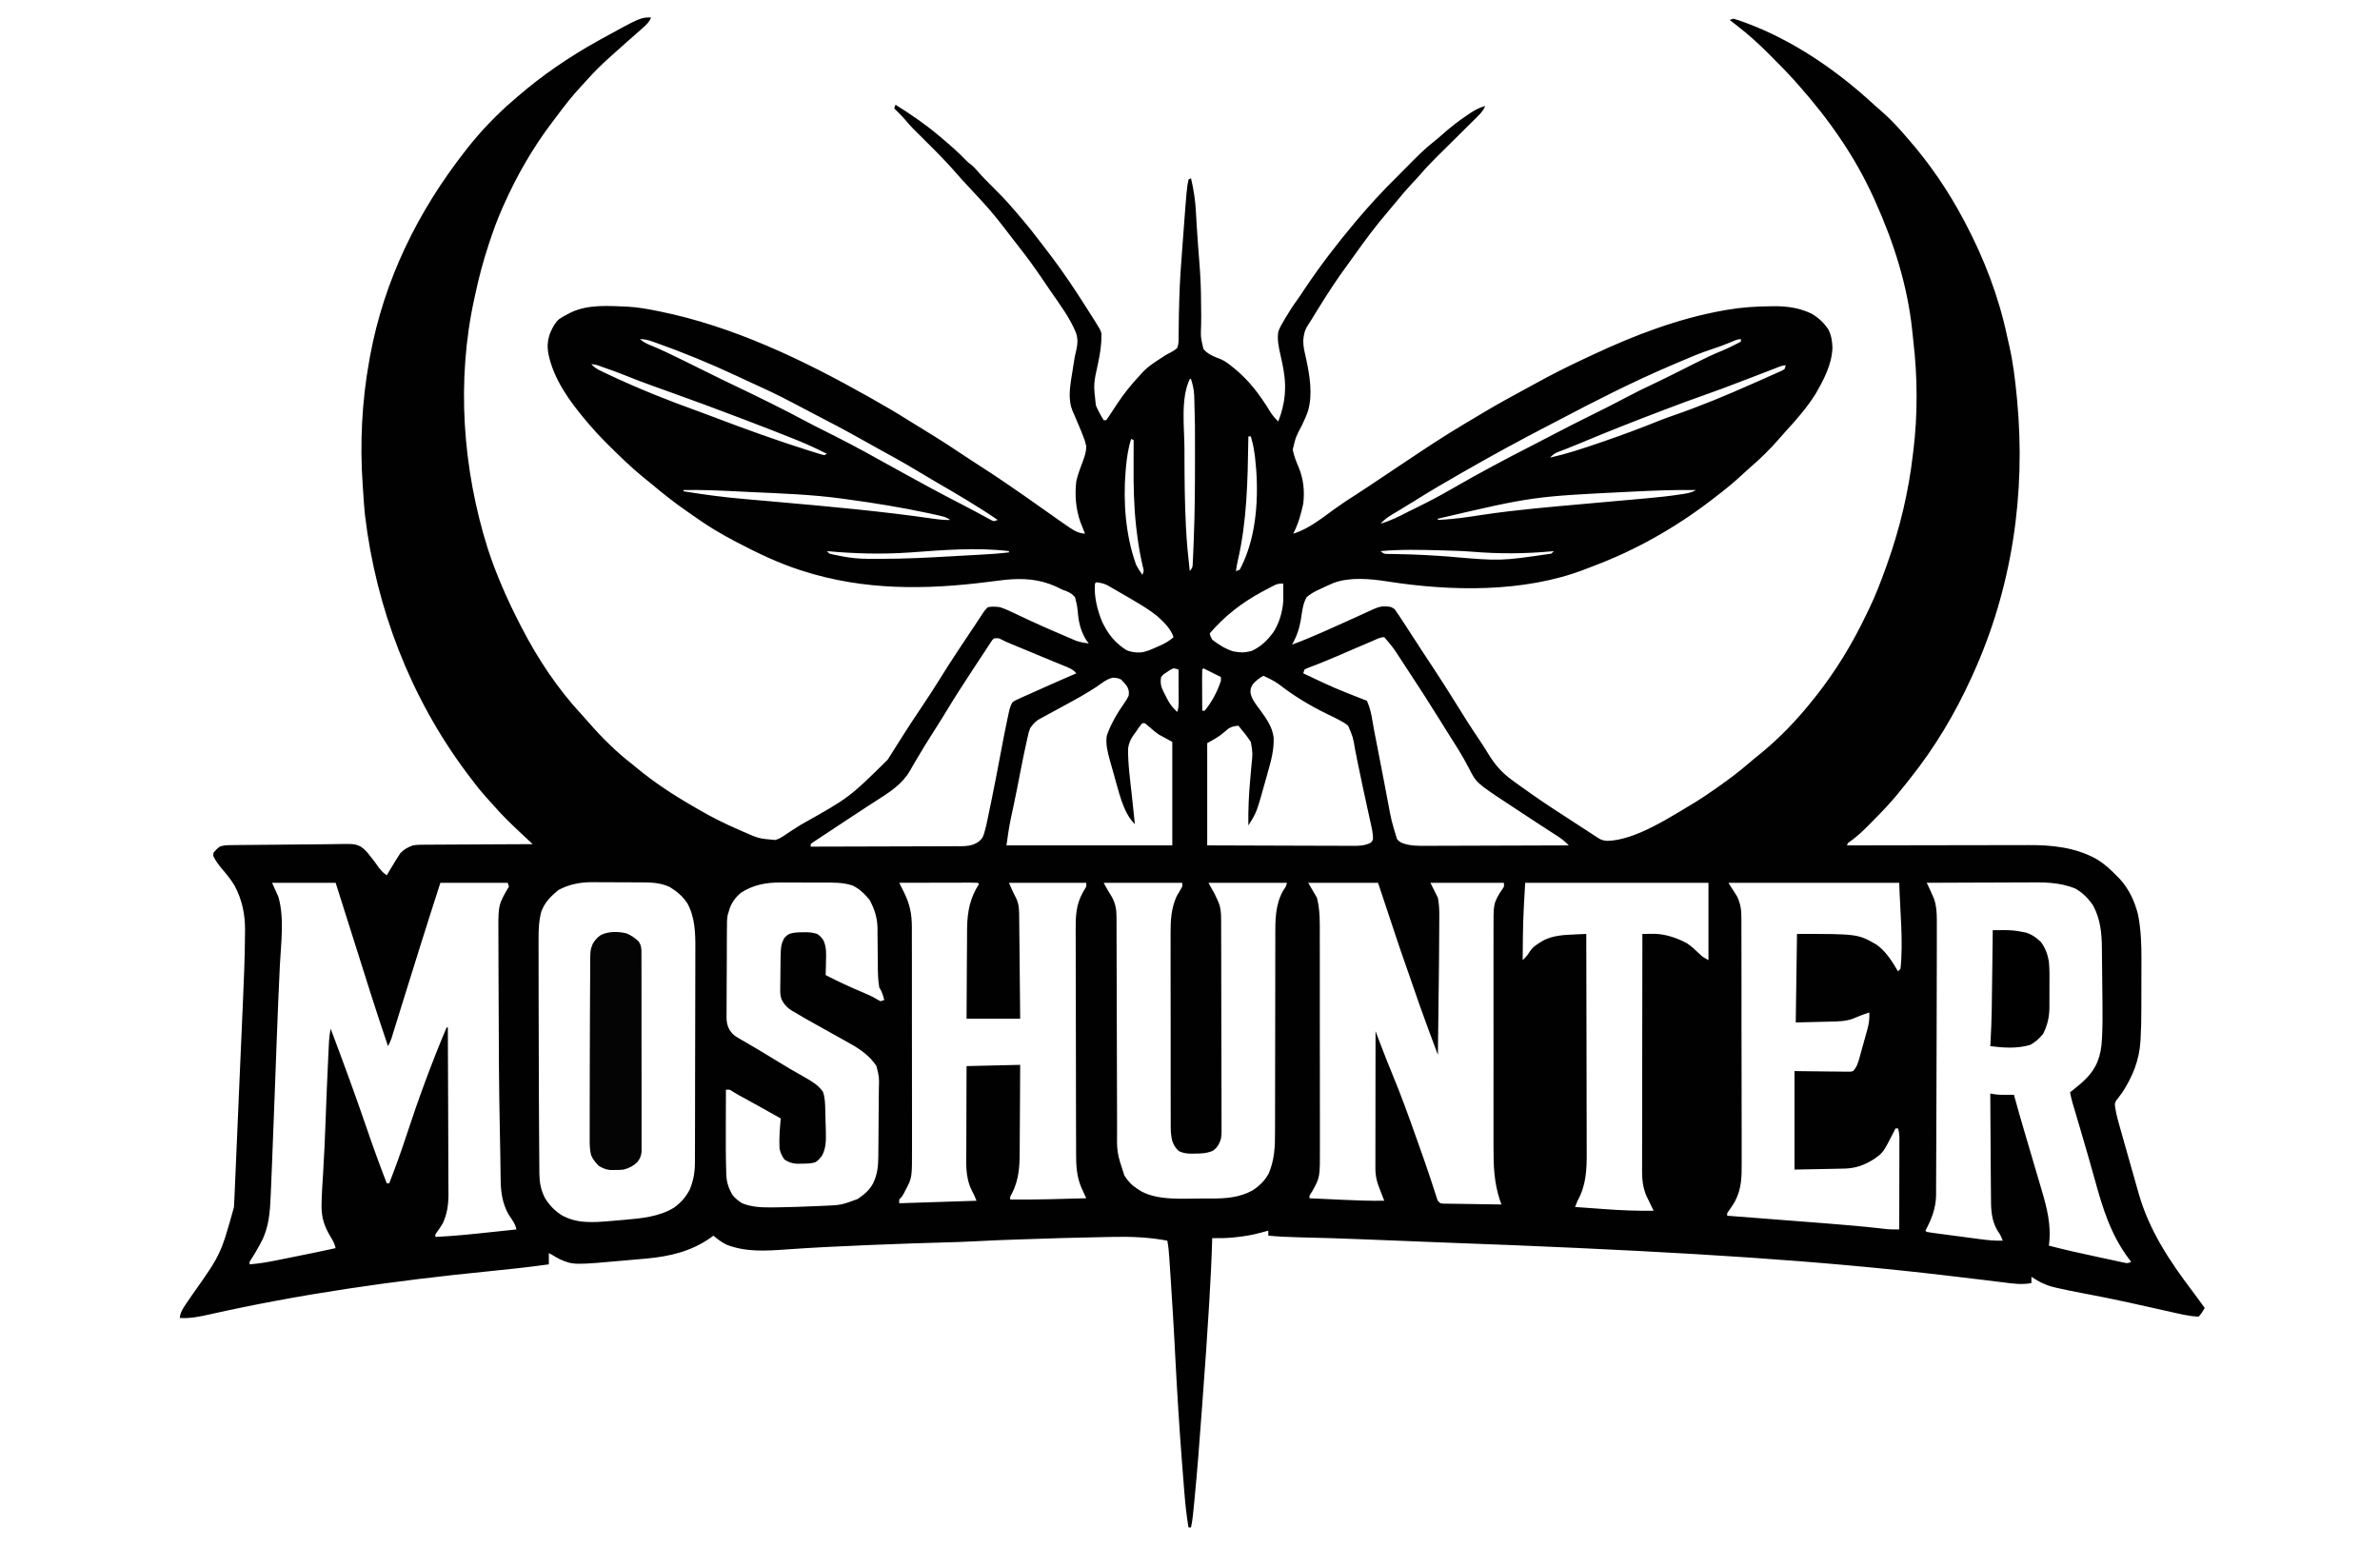 <svg xmlns="http://www.w3.org/2000/svg" xmlns:xlink="http://www.w3.org/1999/xlink" width="1000" zoomAndPan="magnify" viewBox="0 0 750 487.5" height="650" preserveAspectRatio="xMidYMid meet" version="1.2"><g id="59c6728b7f"><path style=" stroke:none;fill-rule:nonzero;fill:#010101;fill-opacity:1;" d="M 205.176 5.496 C 204.566 7.027 203.602 7.879 202.379 8.961 L 201.789 9.484 C 201.219 9.992 200.645 10.496 200.07 11 L 199.223 11.742 C 198.723 12.18 198.219 12.617 197.715 13.059 C 196.488 14.137 195.27 15.227 194.059 16.324 C 193.324 16.988 192.59 17.648 191.852 18.305 C 189.438 20.465 187.152 22.75 184.996 25.164 C 184.34 25.898 183.672 26.629 182.996 27.348 C 180.289 30.234 177.906 33.328 175.539 36.496 C 174.973 37.254 174.402 38.008 173.828 38.762 C 167.801 46.734 162.891 55.328 158.812 64.438 L 158.27 65.652 C 156.754 69.098 155.473 72.582 154.293 76.152 L 154.012 77.004 C 152.297 82.184 150.902 87.387 149.773 92.727 L 149.508 93.93 C 143.777 119.867 145.75 147.625 153.703 172.871 C 156.41 181.168 159.922 189.109 163.918 196.855 L 164.352 197.695 C 169.469 207.629 175.738 217.074 183.375 225.266 C 184.133 226.09 184.875 226.926 185.605 227.777 C 189.742 232.52 194.293 237.031 199.285 240.863 C 199.711 241.215 200.137 241.57 200.562 241.922 C 206.148 246.559 212.262 250.559 218.555 254.172 C 219.09 254.48 219.625 254.793 220.16 255.105 C 224.27 257.512 228.488 259.598 232.855 261.492 L 234.223 262.094 C 239.117 264.254 239.117 264.254 244.352 264.703 C 245.621 264.332 246.562 263.676 247.664 262.941 C 248.156 262.613 248.652 262.285 249.148 261.961 L 249.945 261.434 C 250.754 260.906 251.57 260.391 252.391 259.883 C 267.641 251.332 267.641 251.332 279.711 239.414 L 280.211 238.641 C 281.676 236.371 283.105 234.078 284.539 231.785 C 286.34 228.922 288.215 226.113 290.098 223.305 C 292.152 220.242 294.188 217.172 296.121 214.031 C 299.547 208.48 303.184 203.062 306.812 197.641 C 307.312 196.895 307.809 196.145 308.305 195.395 L 309.156 194.105 L 309.883 193 C 310.484 192.141 310.484 192.141 311.27 191.355 C 312.602 191.062 313.855 191.156 315.199 191.355 C 316.844 191.918 318.398 192.633 319.961 193.391 C 321.008 193.898 322.066 194.391 323.125 194.879 C 323.68 195.141 324.238 195.398 324.793 195.66 C 327.703 197.016 330.645 198.301 333.598 199.559 C 334.164 199.801 334.727 200.043 335.293 200.289 C 336.082 200.633 336.875 200.969 337.668 201.309 L 339.035 201.895 C 340.395 202.375 341.664 202.594 343.098 202.75 L 342.41 201.863 C 340.82 199.434 340.031 196.66 339.73 193.793 C 339.457 190.961 339.457 190.961 338.773 188.211 C 337.887 187.172 337.199 186.77 335.949 186.242 L 334.844 185.852 C 334.121 185.504 333.402 185.152 332.684 184.797 C 327.359 182.457 322.508 182.16 316.77 182.711 C 315.004 182.914 313.242 183.141 311.484 183.363 C 291.672 185.895 272.281 186.07 253.113 179.957 L 252.113 179.641 C 245.238 177.422 238.68 174.27 232.289 170.922 L 231.355 170.434 C 227.02 168.148 222.902 165.691 218.922 162.832 C 218.121 162.262 217.316 161.703 216.504 161.148 C 212.672 158.512 209.07 155.668 205.516 152.672 C 204.531 151.848 203.527 151.047 202.523 150.242 C 198.699 147.105 195.172 143.664 191.672 140.176 L 190.777 139.289 C 188.953 137.461 187.203 135.562 185.531 133.594 L 184.895 132.848 C 179.574 126.535 174.512 119.707 172.801 111.465 C 172.395 108.984 172.543 107.242 173.391 104.883 C 174.109 103.246 174.816 101.84 176.133 100.605 C 177.012 99.992 177.891 99.492 178.852 99.016 L 179.711 98.555 C 185.309 95.793 192.051 96.41 198.105 96.656 C 200.895 96.84 203.617 97.289 206.355 97.836 L 207.723 98.105 C 230.957 102.785 252.996 113.371 273.547 124.949 L 274.605 125.543 C 278.641 127.805 282.625 130.137 286.531 132.613 C 288.207 133.676 289.902 134.703 291.598 135.73 C 296.34 138.617 300.992 141.645 305.598 144.746 C 306.973 145.672 308.367 146.57 309.77 147.457 C 312.152 148.969 314.488 150.543 316.82 152.133 L 317.465 152.574 C 320.902 154.918 324.312 157.293 327.703 159.703 C 329.367 160.887 331.035 162.062 332.707 163.234 L 333.688 163.926 C 334.594 164.559 335.5 165.191 336.418 165.812 L 337.262 166.398 C 338.812 167.422 340.016 168.027 341.918 168.172 L 341.516 167.18 L 340.984 165.836 C 340.812 165.406 340.637 164.973 340.457 164.527 C 339.012 160.348 338.652 156.059 339.168 151.668 C 339.656 149.488 340.453 147.414 341.25 145.328 C 341.828 143.781 342.309 142.328 342.309 140.664 C 341.988 139.004 341.387 137.508 340.738 135.949 L 340.359 135.035 C 339.801 133.699 339.242 132.367 338.668 131.039 L 338.266 130.105 L 337.902 129.273 C 336.711 126.223 337.059 122.879 337.52 119.695 C 337.656 118.844 337.797 117.992 337.938 117.141 L 338.148 115.777 C 338.719 112.117 338.719 112.117 339.164 110.332 C 339.609 108.348 339.703 106.969 339.125 105 C 337.168 100.141 333.875 95.805 330.922 91.52 C 330.184 90.445 329.449 89.367 328.727 88.289 C 326.301 84.688 323.785 81.199 321.09 77.797 C 320.754 77.363 320.418 76.93 320.082 76.496 C 312.676 66.859 312.676 66.859 304.418 57.977 C 303.5 57.062 302.664 56.082 301.816 55.105 C 298.805 51.629 295.629 48.363 292.359 45.133 C 287.172 40.012 287.172 40.012 285.082 37.555 C 284.422 36.785 283.723 36.066 283 35.359 L 282.305 34.672 L 281.797 34.18 L 282.191 33.004 C 287.008 36.004 291.613 39.152 295.945 42.824 L 297.312 43.973 C 299.734 46.016 302.059 48.09 304.27 50.363 C 305.004 51.129 305.004 51.129 306.012 51.887 C 306.855 52.574 307.473 53.234 308.172 54.059 C 309.711 55.836 311.359 57.484 313.035 59.133 C 315.164 61.223 317.191 63.348 319.129 65.617 C 319.527 66.078 319.93 66.539 320.332 67 C 322.488 69.504 324.594 72.02 326.594 74.652 L 327.438 75.742 C 328.473 77.074 329.5 78.418 330.523 79.762 L 331.141 80.574 C 334.984 85.648 338.5 90.898 341.918 96.266 L 342.629 97.379 C 347.004 104.25 347.004 104.25 347.098 105.441 C 347.133 108.543 346.688 111.367 346.043 114.387 C 344.566 121.059 344.566 121.059 345.34 127.742 C 346.02 129.387 346.859 130.906 347.812 132.414 L 348.598 132.414 C 349.23 131.539 349.836 130.648 350.414 129.738 C 350.77 129.191 351.129 128.648 351.484 128.105 L 352.02 127.285 C 354.168 124.039 356.543 121.102 359.207 118.27 L 359.832 117.551 C 361.715 115.492 364.027 114.051 366.352 112.543 L 367.043 112.086 C 367.852 111.59 367.852 111.59 368.672 111.195 C 369.555 110.742 370.266 110.305 370.992 109.625 C 371.453 108.414 371.422 107.258 371.402 105.973 L 371.426 104.852 C 371.441 104.039 371.453 103.227 371.453 102.414 C 371.465 100.176 371.527 97.938 371.59 95.699 L 371.625 94.242 C 371.785 88.301 372.238 82.379 372.695 76.453 C 372.762 75.594 372.828 74.734 372.891 73.871 C 373.984 59.301 373.984 59.301 374.531 56.578 L 375.316 56.188 C 376.199 59.848 376.703 63.324 376.887 67.09 C 376.949 68.168 377.008 69.25 377.07 70.328 L 377.121 71.188 C 377.242 73.34 377.398 75.488 377.562 77.641 L 377.637 78.621 C 377.742 79.973 377.844 81.324 377.953 82.676 C 378.305 87.016 378.488 91.316 378.488 95.668 C 378.5 97.008 378.516 98.348 378.531 99.691 C 378.531 100.559 378.523 101.43 378.504 102.297 C 378.352 106.23 378.352 106.23 379.246 110.016 C 380.711 111.699 382.684 112.445 384.73 113.203 C 386.07 113.785 387.172 114.66 388.309 115.566 L 388.945 116.074 C 393.504 119.766 397.035 124.43 400.074 129.422 C 400.871 130.715 401.699 131.777 402.82 132.809 C 403.004 132.293 403.184 131.777 403.363 131.262 L 403.664 130.391 C 404.461 127.734 404.949 125.172 404.957 122.395 L 404.961 121.449 C 404.902 118.191 404.25 115.07 403.52 111.906 C 402.965 109.445 402.43 107.039 402.82 104.516 C 403.281 103.246 403.91 102.133 404.613 100.98 L 405.16 100.047 C 406.301 98.113 407.512 96.238 408.84 94.426 C 409.566 93.422 410.246 92.391 410.926 91.352 C 415.785 84.047 421.152 77.055 426.789 70.332 L 427.309 69.711 C 431.367 64.871 435.637 60.215 440.148 55.793 C 441.312 54.637 442.465 53.469 443.617 52.301 C 446.328 49.547 449.004 46.84 452.051 44.457 C 452.836 43.836 453.605 43.188 454.352 42.52 C 456.898 40.25 459.516 38.195 462.352 36.293 L 463.246 35.688 C 464.809 34.664 466.227 33.887 468.047 33.395 C 467.461 34.762 466.684 35.641 465.629 36.684 L 464.609 37.699 C 464.242 38.062 463.875 38.422 463.5 38.793 L 462.359 39.926 C 461.359 40.922 460.355 41.914 459.355 42.906 C 457.754 44.488 456.156 46.074 454.562 47.66 C 454.008 48.207 453.457 48.758 452.898 49.305 C 451.133 51.059 449.414 52.832 447.797 54.73 C 446.871 55.812 445.887 56.84 444.914 57.879 C 443.156 59.77 441.473 61.723 439.859 63.734 C 439.07 64.703 438.266 65.664 437.445 66.609 C 433.586 71.105 430.039 75.848 426.629 80.688 C 425.895 81.723 425.152 82.75 424.398 83.77 C 421.328 87.949 418.508 92.242 415.789 96.656 C 415.477 97.16 415.164 97.664 414.852 98.168 C 414.324 99.016 413.801 99.867 413.281 100.723 C 412.906 101.34 412.52 101.949 412.117 102.551 C 411.098 104.125 410.844 105.492 410.688 107.32 C 410.676 109.352 411.184 111.266 411.637 113.234 C 412.734 118.496 413.711 124.199 412.195 129.48 C 411.668 131.039 411.004 132.504 410.285 133.984 C 408.344 137.645 408.344 137.645 407.387 141.617 C 407.684 143.629 408.512 145.488 409.289 147.359 C 410.773 151.031 411.168 154.809 410.68 158.742 C 410 161.953 409.059 165.25 407.535 168.172 C 412.594 166.652 416.949 162.938 421.215 159.93 C 423.195 158.535 425.188 157.184 427.246 155.91 C 428.496 155.117 429.73 154.301 430.961 153.477 C 431.215 153.309 431.469 153.137 431.73 152.965 L 433.383 151.859 C 435.883 150.188 438.383 148.52 440.879 146.852 L 442.852 145.535 C 448.891 141.5 454.926 137.473 461.172 133.766 L 462.445 133.004 C 463.277 132.508 464.113 132.012 464.949 131.516 C 465.93 130.934 466.91 130.348 467.891 129.758 C 471.953 127.336 476.098 125.066 480.258 122.82 C 481.422 122.191 482.578 121.555 483.738 120.914 C 488.66 118.207 493.637 115.668 498.734 113.297 C 499.898 112.758 501.059 112.211 502.219 111.664 C 515.191 105.586 528.949 100.344 543.098 97.836 L 544.242 97.629 C 548.848 96.832 553.406 96.547 558.078 96.512 L 559.488 96.492 C 563.516 96.516 567.277 97.098 570.922 98.867 C 573.07 100.141 574.699 101.664 576.105 103.73 C 577.102 105.594 577.363 107.43 577.453 109.527 C 577.285 114.914 574.645 119.797 571.992 124.367 C 569.367 128.461 566.145 132.227 562.844 135.781 C 562.105 136.582 561.383 137.398 560.68 138.234 C 557.828 141.512 554.68 144.637 551.359 147.441 C 550.535 148.152 549.742 148.895 548.945 149.641 C 546.414 152.008 543.758 154.172 541.004 156.273 C 540.398 156.738 539.797 157.199 539.199 157.668 C 527.953 166.289 515.395 173.402 502.133 178.375 C 501.188 178.73 500.25 179.094 499.312 179.461 C 480.23 186.789 457.227 186.363 437.312 183.242 C 431.84 182.395 425.445 181.75 420.164 183.73 L 418.93 184.281 L 418.137 184.633 C 417.277 185.02 416.418 185.418 415.566 185.828 L 414.758 186.215 C 413.629 186.785 412.699 187.379 411.734 188.207 C 410.492 190.422 410.309 192.988 409.902 195.473 C 409.395 198.312 408.59 200.637 407.145 203.141 C 410.383 201.957 413.543 200.629 416.695 199.238 L 417.941 198.688 C 420.145 197.719 422.336 196.738 424.523 195.734 C 425.648 195.223 426.773 194.715 427.898 194.211 C 428.449 193.961 428.996 193.711 429.539 193.457 C 434.93 190.957 434.93 190.957 437.816 191.18 C 438.578 191.355 438.578 191.355 439.469 191.938 L 440.074 192.828 L 440.852 193.934 C 441.145 194.383 441.434 194.832 441.723 195.281 L 442.762 196.852 C 443.605 198.137 444.441 199.426 445.27 200.719 C 446.453 202.562 447.652 204.398 448.855 206.227 L 449.395 207.047 C 450.113 208.137 450.832 209.227 451.551 210.316 C 453.945 213.953 456.293 217.621 458.59 221.324 C 461.066 225.312 463.559 229.289 466.195 233.172 C 467.062 234.449 467.895 235.75 468.695 237.074 C 470.957 240.797 473.105 243.414 476.691 245.973 C 477.141 246.301 477.586 246.629 478.035 246.957 C 479.188 247.797 480.352 248.621 481.527 249.438 C 482.141 249.863 482.75 250.293 483.359 250.727 C 487.227 253.441 491.199 255.996 495.164 258.57 C 496.324 259.32 497.484 260.074 498.641 260.832 L 502.719 263.488 L 503.531 264.02 C 504.625 264.707 505.102 264.844 506.457 264.98 C 515.457 264.836 526.871 257.145 534.453 252.652 C 536.465 251.41 538.41 250.078 540.348 248.723 L 541.207 248.121 C 544.727 245.652 548.133 243.109 551.375 240.285 C 552.438 239.371 553.52 238.492 554.617 237.621 C 560.848 232.531 566.406 226.738 571.387 220.43 L 572.285 219.316 C 578.434 211.539 583.645 202.992 587.93 194.059 C 588.273 193.34 588.625 192.625 588.977 191.906 C 590.977 187.762 592.621 183.504 594.18 179.172 L 594.648 177.867 C 598.703 166.516 601.453 155.008 602.824 143.023 L 602.961 141.922 C 604.336 130.727 604.273 118.707 602.945 107.516 C 602.82 106.43 602.707 105.34 602.605 104.25 C 601.145 90.113 596.832 76.582 591.035 63.652 L 590.523 62.508 C 584.531 49.238 576.301 37.578 566.672 26.715 L 565.691 25.602 C 563.207 22.828 560.582 20.191 557.957 17.555 L 557.391 16.988 C 554.285 13.867 551.094 10.969 547.617 8.273 L 546.863 7.684 C 546.266 7.219 545.664 6.75 545.062 6.285 L 546.242 5.891 C 547.246 6.168 548.234 6.488 549.211 6.848 L 550.109 7.176 C 565.082 12.727 578.715 22.09 590.422 32.867 C 591.293 33.664 592.176 34.445 593.074 35.211 C 595.758 37.551 598.156 40.121 600.465 42.824 L 601.406 43.898 C 608.211 51.715 614.117 60.371 618.934 69.547 L 619.461 70.539 C 625.289 81.621 629.875 93.574 632.465 105.84 C 632.691 106.898 632.938 107.949 633.184 109 C 634.379 114.273 635.016 119.547 635.535 124.926 L 635.633 125.949 C 638.445 155.582 634.066 185.375 621.684 212.57 L 621.16 213.723 C 616.02 224.98 609.738 235.496 602.035 245.184 L 601.262 246.176 C 600.48 247.164 599.691 248.141 598.895 249.113 L 597.969 250.262 C 595.336 253.465 592.457 256.418 589.535 259.355 L 588.941 259.957 C 586.875 262.043 584.828 263.965 582.391 265.617 L 581.996 266.402 L 582.961 266.402 C 590.73 266.383 598.496 266.371 606.262 266.363 C 610.02 266.359 613.777 266.352 617.531 266.344 C 620.809 266.336 624.086 266.332 627.359 266.328 C 629.094 266.328 630.828 266.324 632.559 266.32 C 634.195 266.316 635.832 266.312 637.465 266.316 C 638.062 266.316 638.656 266.312 639.254 266.309 C 646.617 266.273 653.805 267.008 660.395 270.562 C 663.027 272.078 665.152 274.055 667.262 276.227 L 667.996 276.977 C 670.914 280.172 672.672 283.977 673.734 288.148 C 674.676 292.855 674.844 297.605 674.82 302.395 L 674.82 304.191 C 674.82 305.438 674.816 306.684 674.809 307.93 C 674.805 309.504 674.801 311.082 674.801 312.656 C 674.801 313.891 674.801 315.125 674.797 316.363 C 674.797 316.941 674.797 317.523 674.793 318.102 C 674.793 321.207 674.727 324.301 674.551 327.398 L 674.5 328.242 C 674.133 334.148 672.016 339.273 668.836 344.203 L 668.145 345.129 L 667.484 346.02 L 666.871 346.797 C 666.379 347.781 666.379 347.781 666.578 349.102 C 666.875 351.184 667.453 353.18 668.027 355.199 L 668.379 356.445 C 668.75 357.762 669.125 359.074 669.496 360.387 C 669.742 361.25 669.984 362.113 670.227 362.973 C 670.824 365.086 671.422 367.199 672.023 369.309 C 672.363 370.508 672.703 371.703 673.043 372.902 L 673.672 375.109 L 673.953 376.109 C 677.254 387.68 683.594 397.254 690.793 406.758 C 692.145 408.547 693.457 410.363 694.77 412.18 C 694.172 413.215 693.652 414.082 692.805 414.93 C 689.922 414.777 687.156 414.117 684.348 413.48 L 681.43 412.828 L 679.121 412.309 C 676.762 411.777 674.398 411.254 672.035 410.73 L 671.25 410.555 C 666.312 409.465 661.355 408.457 656.379 407.535 C 653.695 407.035 651.027 406.496 648.367 405.887 L 647.531 405.699 C 644.773 405.051 642.488 403.918 640.152 402.355 L 640.152 404.32 C 637.039 404.941 634.051 404.457 630.938 404.062 C 630.332 403.988 629.727 403.914 629.121 403.844 C 627.824 403.688 626.531 403.527 625.238 403.367 C 621.777 402.941 618.316 402.535 614.855 402.125 L 613.801 402 C 573.414 397.227 532.645 394.703 476.465 392.371 C 470.434 392.164 464.406 391.922 458.379 391.684 L 454.164 391.516 L 447.328 391.246 L 446.473 391.211 C 445.074 391.156 443.672 391.098 442.27 391.043 C 438.555 390.895 434.84 390.75 431.129 390.602 L 429.602 390.543 C 422.84 390.281 416.074 390.047 409.309 389.91 C 406.09 389.84 402.887 389.68 399.68 389.391 L 399.68 387.82 C 398.84 388.023 398.012 388.238 397.184 388.48 C 394.676 389.176 392.191 389.582 389.609 389.855 L 388.688 389.957 C 386.453 390.176 384.238 390.211 381.996 390.176 L 381.98 390.832 C 381.801 397.188 381.469 403.527 381.094 409.875 L 381.016 411.18 C 380.457 420.652 379.785 430.117 379.078 439.582 C 378.945 441.395 378.809 443.203 378.676 445.016 C 378.008 454.188 377.312 463.352 376.422 472.504 L 376.32 473.539 C 376.227 474.492 376.133 475.441 376.035 476.395 L 375.953 477.227 C 375.809 478.617 375.617 479.973 375.316 481.336 L 374.531 481.336 C 373.898 477.605 373.5 473.887 373.207 470.121 L 373.066 468.344 C 372.938 466.75 372.812 465.16 372.691 463.57 L 372.457 460.559 C 371.605 449.613 370.938 438.66 370.367 427.695 L 370.184 424.195 L 370.141 423.328 C 369.812 417.031 369.422 410.742 369.008 404.449 L 368.855 402.098 C 368.762 400.66 368.668 399.223 368.57 397.785 C 368.543 397.363 368.516 396.941 368.488 396.508 C 368.359 394.637 368.211 392.805 367.852 390.961 C 362.023 389.879 356.477 389.652 350.562 389.785 L 348.812 389.816 C 339.691 389.973 330.578 390.25 321.461 390.57 L 320.023 390.617 C 313.68 390.84 313.68 390.84 307.34 391.16 C 303.883 391.355 300.422 391.449 296.957 391.543 C 290.082 391.727 283.207 391.973 276.336 392.25 C 275.395 392.289 274.457 392.328 273.516 392.363 C 264.863 392.711 256.223 393.133 247.582 393.746 C 241.246 394.195 234.992 394.594 228.945 392.227 C 227.414 391.477 226.113 390.5 224.824 389.391 L 224 389.996 C 217.762 394.383 211.121 395.918 203.609 396.617 C 202.504 396.715 201.395 396.809 200.289 396.906 C 199.551 396.973 198.812 397.039 198.074 397.105 C 180.762 398.668 180.762 398.668 176.492 396.855 C 175.535 396.375 174.652 395.852 173.742 395.285 L 172.957 394.891 L 172.957 398.43 C 166.617 399.309 160.262 400 153.895 400.629 C 124.246 403.566 94.809 407.734 65.727 414.273 C 62.668 414.953 59.809 415.531 56.648 415.324 C 56.852 413.438 57.75 412.137 58.805 410.621 L 59.914 408.996 L 60.496 408.141 C 69.562 395.336 69.562 395.336 73.715 380.465 C 73.855 378.238 73.945 376.008 74.035 373.777 C 74.074 372.926 74.109 372.074 74.148 371.227 C 74.25 368.941 74.348 366.652 74.445 364.367 C 74.543 361.973 74.648 359.578 74.754 357.18 C 74.926 353.234 75.098 349.285 75.262 345.34 C 75.457 340.668 75.664 336 75.871 331.328 C 76.02 327.941 76.168 324.555 76.316 321.164 C 76.383 319.586 76.453 318.004 76.523 316.422 C 76.832 309.418 77.137 302.406 77.191 295.391 C 77.195 294.605 77.207 293.816 77.219 293.027 C 77.223 287.965 76.289 283.539 73.922 279.078 C 72.785 277.188 71.445 275.539 70.008 273.867 C 68.914 272.527 67.887 271.262 67.184 269.668 L 67.258 268.762 C 68.145 267.68 68.145 267.68 69.223 266.797 C 70.316 266.434 71 266.348 72.129 266.332 L 73.199 266.316 L 74.371 266.301 L 75.605 266.285 C 79.367 266.234 83.133 266.207 86.895 266.188 C 89.422 266.172 91.949 266.152 94.477 266.113 C 96.922 266.078 99.363 266.059 101.809 266.051 C 102.738 266.047 103.672 266.035 104.602 266.016 C 111.68 265.887 111.68 265.887 113.609 266.746 C 114.938 267.598 115.867 268.664 116.77 269.941 L 117.355 270.648 C 117.828 271.223 118.258 271.832 118.684 272.445 C 119.648 273.824 120.465 274.902 121.875 275.832 L 122.297 275.113 C 122.93 274.035 123.578 272.969 124.234 271.902 L 124.891 270.824 L 125.559 269.793 L 126.16 268.852 C 127.312 267.625 128.555 266.984 130.129 266.402 C 131.406 266.191 132.652 266.18 133.945 266.188 L 135.062 266.176 C 136.27 266.164 137.48 266.164 138.688 266.164 C 139.527 266.156 140.367 266.152 141.211 266.145 C 143.418 266.129 145.621 266.121 147.828 266.113 C 150.086 266.105 152.34 266.09 154.594 266.074 C 159.012 266.043 163.43 266.023 167.848 266.012 L 167.266 265.465 L 164.633 262.988 L 163.719 262.133 C 160.895 259.473 158.117 256.809 155.59 253.859 C 154.809 252.957 153.996 252.082 153.188 251.203 C 151.125 248.906 149.254 246.48 147.418 244.008 L 146.82 243.207 C 129.289 219.625 118.492 191.566 115.027 162.414 C 114.785 160.086 114.602 157.75 114.469 155.41 C 114.414 154.473 114.348 153.539 114.281 152.605 C 113.375 139.637 114.059 126.34 116.375 113.555 L 116.59 112.363 C 120.992 88.336 131.637 66.672 146.629 47.543 L 147.535 46.379 C 151.828 40.988 156.715 35.906 161.953 31.43 L 163.07 30.461 C 170.82 23.766 179.328 17.934 188.281 12.965 L 189.246 12.426 C 201.824 5.496 201.824 5.496 205.176 5.496 M 201.641 106.875 C 202.793 107.812 203.887 108.379 205.27 108.918 C 208.355 110.168 211.324 111.625 214.312 113.086 L 215.965 113.891 C 218.707 115.223 221.441 116.574 224.168 117.941 C 226.664 119.191 229.176 120.414 231.699 121.609 C 239.23 125.203 246.734 128.883 254.086 132.828 C 255.793 133.742 257.516 134.629 259.254 135.484 C 265.25 138.457 271.172 141.57 277.004 144.848 C 278.227 145.535 279.453 146.211 280.688 146.883 C 282.301 147.762 283.914 148.648 285.52 149.543 C 291.129 152.66 296.766 155.699 302.477 158.625 C 304.141 159.48 305.793 160.348 307.438 161.234 L 308.598 161.855 C 309.312 162.242 310.023 162.629 310.734 163.02 L 311.688 163.527 L 312.512 163.977 L 313.234 164.242 L 314.41 163.848 C 308.004 159.461 301.309 155.566 294.594 151.668 C 292.504 150.453 290.422 149.219 288.355 147.961 C 284.582 145.668 280.699 143.57 276.832 141.438 C 275.246 140.562 273.664 139.68 272.082 138.789 C 266.559 135.688 260.977 132.719 255.34 129.832 C 253.492 128.887 251.656 127.922 249.832 126.938 C 245.172 124.434 240.371 122.242 235.559 120.047 C 234.418 119.52 233.277 118.992 232.141 118.457 C 223.738 114.531 215.078 110.969 206.332 107.879 L 205.406 107.551 C 204.062 107.094 203.078 106.875 201.641 106.875 M 545.184 107.93 C 543.168 108.758 541.148 109.5 539.07 110.164 C 535.828 111.227 532.711 112.535 529.586 113.895 C 528.566 114.336 527.543 114.77 526.52 115.199 C 514.375 120.371 502.562 126.418 490.879 132.559 C 489.684 133.188 488.488 133.809 487.289 134.43 C 478.812 138.82 470.445 143.395 462.152 148.133 L 460.898 148.848 C 455.75 151.781 450.648 154.773 445.629 157.922 C 444.312 158.746 442.988 159.559 441.66 160.355 L 440.676 160.949 C 440.066 161.316 439.457 161.68 438.848 162.039 C 437.398 162.914 436.176 163.75 435.043 165.027 C 438.211 164.121 441.047 162.66 443.969 161.16 C 444.887 160.695 445.805 160.242 446.727 159.793 C 450.438 157.98 454.078 156.039 457.648 153.977 C 465.996 149.152 474.484 144.637 483.07 140.254 C 485.477 139.02 487.879 137.773 490.273 136.516 C 493.715 134.715 497.18 132.957 500.66 131.234 C 506.676 128.258 506.676 128.258 512.621 125.145 C 515.422 123.645 518.273 122.27 521.145 120.914 C 523.637 119.73 526.117 118.516 528.582 117.273 L 529.523 116.801 C 531.078 116.02 532.629 115.234 534.184 114.449 C 537.055 113 539.918 111.621 542.906 110.418 C 544.148 109.906 545.336 109.328 546.535 108.715 L 547.734 108.105 L 548.598 107.66 L 548.598 106.875 C 547.363 106.875 546.309 107.461 545.184 107.93 M 186.316 114.73 C 187.176 115.676 187.984 116.227 189.133 116.777 L 190.152 117.273 C 190.523 117.445 190.895 117.621 191.277 117.801 L 192.473 118.367 C 201.461 122.57 210.629 126.242 219.969 129.582 C 221.508 130.137 223.035 130.711 224.562 131.293 C 234.66 135.137 244.844 138.84 255.152 142.066 L 256.574 142.512 L 257.848 142.902 L 258.941 143.234 L 259.793 143.418 L 260.582 143.023 C 257.426 141.395 254.199 139.922 250.906 138.602 L 249.52 138.043 C 245.102 136.266 240.66 134.555 236.211 132.859 C 235.133 132.449 234.055 132.035 232.98 131.621 C 225.793 128.859 218.555 126.223 211.309 123.617 L 210.363 123.277 C 208.844 122.73 207.324 122.188 205.805 121.645 C 202.613 120.5 199.449 119.289 196.305 118.02 C 194.457 117.281 192.59 116.609 190.711 115.961 L 189.676 115.594 C 188.035 114.965 188.035 114.965 186.316 114.73 M 559.289 116.117 L 558.473 116.434 C 557.891 116.656 557.309 116.883 556.727 117.105 C 555.508 117.578 554.285 118.047 553.066 118.516 L 551.223 119.227 C 548.641 120.219 546.055 121.199 543.465 122.172 L 542.43 122.562 C 540.293 123.363 538.145 124.133 535.988 124.887 C 532.512 126.109 529.059 127.398 525.613 128.707 C 525.301 128.824 524.992 128.941 524.672 129.062 C 515.586 132.508 506.539 136.043 497.582 139.82 C 496.297 140.359 495.008 140.883 493.707 141.391 L 492.867 141.715 C 492.156 141.992 491.445 142.262 490.73 142.531 C 489.711 143 489.23 143.402 488.48 144.203 C 493.676 143.031 498.672 141.391 503.707 139.66 L 504.938 139.238 C 511.082 137.141 517.164 134.871 523.184 132.438 C 524.652 131.855 526.133 131.332 527.625 130.816 C 535.984 127.93 544.125 124.531 552.203 120.945 C 552.918 120.629 553.637 120.312 554.352 119.996 C 555.688 119.41 557.02 118.816 558.348 118.219 L 559.562 117.684 L 560.664 117.184 L 561.629 116.754 L 562.352 116.305 L 562.742 115.125 C 561.508 115.125 560.43 115.676 559.289 116.117 M 374.922 119.449 C 371.996 125.688 373.227 134.441 373.25 141.211 C 373.254 142.098 373.254 142.988 373.258 143.875 C 373.27 151.07 373.34 158.258 373.695 165.445 L 373.742 166.402 C 373.973 170.941 374.414 175.445 374.922 179.957 C 375.816 178.816 375.816 178.816 375.871 177.352 C 375.902 176.734 375.934 176.121 375.957 175.504 L 376.008 174.457 C 376.059 173.289 376.105 172.117 376.152 170.945 L 376.199 169.711 C 376.527 161.426 376.57 153.141 376.57 144.852 L 376.57 142.871 C 376.594 134.043 376.594 134.043 376.344 125.215 L 376.309 124.371 C 376.203 122.621 375.844 121.105 375.316 119.449 Z M 393.391 137.523 L 393.375 138.734 C 393.18 151.484 392.949 164.25 390.051 176.719 C 389.812 177.793 389.625 178.871 389.461 179.957 L 390.641 179.566 C 391.148 178.641 391.605 177.691 392.016 176.719 L 392.383 175.844 C 396.293 166.332 396.688 154.246 395.496 144.133 C 395.039 140.785 395.039 140.785 394.176 137.523 Z M 356.457 138.309 C 355.508 141.301 355.094 144.254 354.809 147.371 L 354.711 148.453 C 353.902 158.133 354.703 168.812 358.027 177.992 C 358.613 179.129 359.242 180.098 359.992 181.137 C 360.5 179.926 360.5 179.926 360.121 178.484 C 359.98 177.855 359.84 177.223 359.695 176.594 C 359.016 173.391 358.523 170.195 358.148 166.941 L 358.008 165.742 C 357.293 159.27 357.188 152.816 357.219 146.312 C 357.219 145.57 357.223 144.824 357.223 144.082 C 357.227 142.289 357.234 140.496 357.242 138.699 Z M 215.395 154.418 L 215.395 154.812 C 221.781 155.871 228.145 156.699 234.594 157.254 C 236.02 157.375 237.445 157.504 238.867 157.629 C 240.898 157.812 242.926 157.992 244.957 158.168 C 261.434 159.621 277.898 161.113 294.277 163.48 C 296.027 163.727 297.703 163.914 299.48 163.848 C 298.336 163.086 297.664 162.852 296.348 162.555 L 295.125 162.273 L 293.781 161.98 L 292.363 161.672 C 284.066 159.895 275.684 158.535 267.277 157.395 C 266.684 157.312 266.086 157.23 265.492 157.148 C 255.781 155.801 245.93 155.496 236.145 155.035 C 235.07 154.984 234 154.934 232.93 154.879 C 227.082 154.59 221.25 154.32 215.395 154.418 M 514.734 154.91 L 513.941 154.949 C 483.094 156.449 483.094 156.449 453.117 163.457 L 453.117 163.848 C 456.191 163.695 459.25 163.398 462.297 162.957 L 463.305 162.812 C 464.676 162.609 466.043 162.406 467.41 162.203 C 478.211 160.586 489.109 159.707 499.98 158.727 L 501.086 158.625 C 504.426 158.324 507.77 158.023 511.109 157.73 C 512.973 157.562 514.836 157.395 516.699 157.227 C 517.391 157.164 518.082 157.102 518.777 157.043 C 522.375 156.727 525.953 156.344 529.527 155.797 L 530.477 155.656 C 531.922 155.422 533.195 155.195 534.453 154.418 C 527.867 154.336 521.312 154.578 514.734 154.91 M 435.043 173.672 C 436.125 174.527 436.125 174.527 437.227 174.562 L 438.465 174.578 L 439.895 174.605 L 440.672 174.617 C 445.961 174.695 451.223 174.996 456.496 175.383 C 472.809 176.82 472.809 176.82 488.871 174.457 L 489.66 173.672 L 488.844 173.75 C 480.492 174.52 472.332 174.555 463.973 173.863 C 460.93 173.621 457.887 173.531 454.836 173.449 L 453.945 173.426 C 447.625 173.25 441.348 173.094 435.043 173.672 M 286.832 174.09 C 278.012 174.715 269.383 174.488 260.582 173.672 L 261.367 174.457 C 262.293 174.695 263.227 174.895 264.164 175.07 L 265.691 175.367 C 268.242 175.848 270.754 176.078 273.348 176.094 L 274.188 176.098 C 275.094 176.102 276 176.102 276.906 176.102 L 277.863 176.102 C 285.055 176.094 292.219 175.742 299.395 175.324 C 300.711 175.25 302.031 175.176 303.348 175.105 C 304.941 175.02 306.535 174.93 308.133 174.84 L 309.023 174.789 C 312.008 174.625 314.98 174.438 317.949 174.066 L 317.949 173.672 C 307.73 172.441 297.055 173.344 286.832 174.09 M 345.453 183.496 L 345.059 183.887 C 344.699 187.922 345.809 192.348 347.367 196.07 C 347.633 196.602 347.914 197.125 348.203 197.641 L 348.703 198.527 C 350.273 201.086 352.277 203.152 354.812 204.777 C 356.328 205.531 357.754 205.625 359.406 205.605 C 361.141 205.418 362.637 204.734 364.215 204.027 L 365.195 203.609 C 366.938 202.855 368.391 202.07 369.816 200.785 C 368.875 198.023 366.789 196.055 364.652 194.133 C 362.219 192.172 359.543 190.574 356.848 188.996 L 355.773 188.363 C 354.57 187.66 353.363 186.965 352.156 186.27 L 350.973 185.578 L 349.84 184.934 L 348.828 184.352 C 347.691 183.836 346.691 183.617 345.453 183.496 M 401.027 184.723 L 399.988 185.266 L 398.891 185.852 L 397.766 186.449 C 391.348 189.902 385.969 194.078 381.211 199.605 C 381.438 200.543 381.438 200.543 381.996 201.57 C 383.973 203.125 386.355 204.625 388.797 205.301 C 391.625 205.711 391.625 205.711 394.367 205.156 C 397.387 203.766 399.375 201.816 401.324 199.164 C 403.148 196.312 404.156 192.754 404.395 189.391 C 404.418 187.555 404.414 185.723 404.395 183.887 C 402.828 183.887 402.355 184.027 401.027 184.723 M 313.234 201.176 C 312.652 201.699 312.652 201.699 312.195 202.449 L 311.617 203.312 L 311 204.27 L 310.336 205.27 C 309.855 205.996 309.375 206.727 308.898 207.457 C 308.09 208.695 307.273 209.93 306.457 211.164 C 303.609 215.477 300.82 219.816 298.152 224.238 C 297.023 226.105 295.859 227.945 294.691 229.785 C 291.402 234.965 291.402 234.965 288.27 240.234 L 287.742 241.141 C 287.406 241.727 287.074 242.309 286.746 242.898 C 284.316 247.113 280.262 249.699 276.23 252.266 L 274.152 253.605 L 273.07 254.301 C 270.141 256.195 267.238 258.121 264.332 260.051 C 263.586 260.547 262.84 261.039 262.09 261.531 C 260.996 262.254 259.898 262.98 258.805 263.707 L 257.789 264.375 L 256.863 264.992 L 256.047 265.531 L 255.473 266.012 L 255.473 266.797 C 262.027 266.789 268.582 266.773 275.137 266.746 C 278.18 266.73 281.223 266.723 284.266 266.719 C 286.922 266.719 289.574 266.711 292.227 266.695 C 293.633 266.688 295.035 266.68 296.441 266.684 C 298.012 266.688 299.582 266.676 301.152 266.664 L 302.551 266.672 C 304.605 266.645 306.203 266.551 308 265.5 C 308.82 264.938 309.246 264.535 309.742 263.672 C 310.066 262.887 310.285 262.121 310.484 261.297 L 310.863 259.797 C 310.973 259.277 311.082 258.754 311.188 258.234 L 311.371 257.363 C 311.57 256.422 311.762 255.48 311.957 254.543 L 312.371 252.555 C 313.387 247.648 314.328 242.73 315.246 237.809 C 315.953 234.031 316.676 230.258 317.48 226.496 L 317.715 225.398 L 317.93 224.406 L 318.117 223.566 C 318.375 222.676 318.613 221.996 319.129 221.215 C 320.043 220.656 320.043 220.656 321.191 220.141 L 322.469 219.559 L 323.844 218.957 L 325.238 218.328 C 326.605 217.715 327.973 217.105 329.344 216.5 C 330.062 216.18 330.777 215.859 331.496 215.535 C 334.043 214.395 336.602 213.273 339.168 212.18 C 338.094 210.832 336.617 210.348 335.066 209.723 L 333.074 208.902 L 331.898 208.422 C 329.277 207.348 326.664 206.254 324.047 205.164 C 322.488 204.516 320.926 203.867 319.363 203.219 L 318.52 202.871 C 317.492 202.441 316.48 202.02 315.504 201.492 C 314.695 201.07 314.695 201.07 313.234 201.176 M 432.34 202.062 L 431.363 202.477 C 429.316 203.348 427.273 204.227 425.234 205.102 L 423.809 205.715 C 422.852 206.129 421.895 206.539 420.938 206.953 C 417.988 208.219 415.027 209.43 412.016 210.535 L 411.074 211 L 410.68 212.18 C 420.555 216.855 420.555 216.855 430.719 220.824 C 432.16 223.746 432.484 227.434 433.105 230.621 C 433.301 231.629 433.504 232.637 433.703 233.641 C 434.418 237.238 435.113 240.836 435.793 244.434 C 436.137 246.238 436.48 248.043 436.828 249.848 C 436.996 250.727 437.16 251.605 437.324 252.484 C 438.441 258.531 438.441 258.531 440.227 264.406 C 440.988 265.285 441.363 265.473 442.438 265.855 C 444.766 266.59 447.031 266.559 449.453 266.539 L 450.93 266.539 C 452.258 266.539 453.582 266.531 454.906 266.523 C 456.297 266.516 457.684 266.516 459.074 266.512 C 461.699 266.508 464.328 266.5 466.953 266.488 C 469.945 266.477 472.934 266.469 475.926 266.461 C 482.074 266.449 488.227 266.43 494.375 266.402 C 493.258 265.262 492.176 264.359 490.828 263.492 L 489.629 262.719 L 488.332 261.883 C 487.41 261.289 486.488 260.688 485.57 260.09 L 484.84 259.617 C 482.262 257.945 479.691 256.254 477.133 254.555 C 476.633 254.223 476.137 253.895 475.641 253.566 C 465.215 246.703 465.215 246.703 462.816 241.918 C 460.738 237.902 458.277 234.125 455.859 230.309 C 455.109 229.117 454.363 227.926 453.625 226.73 C 450.246 221.281 446.773 215.898 443.242 210.547 C 442.59 209.555 441.941 208.562 441.293 207.57 C 438.977 204.012 438.977 204.012 436.219 200.785 C 434.84 200.785 433.594 201.523 432.34 202.062 M 369.816 210.605 C 368.766 211.059 368.766 211.059 367.754 211.785 L 366.691 212.473 L 365.887 213.359 C 365.672 214.664 365.719 215.629 366.156 216.887 C 366.516 217.711 366.914 218.504 367.336 219.301 L 367.738 220.121 C 368.617 221.84 369.562 223.07 370.992 224.359 C 371.457 222.969 371.43 221.867 371.426 220.402 L 371.422 219.586 C 371.422 218.73 371.418 217.875 371.41 217.016 C 371.41 216.434 371.406 215.855 371.406 215.273 C 371.402 213.848 371.395 212.426 371.387 211 C 370.652 210.754 370.652 210.754 369.816 210.605 M 379.246 210.605 L 378.852 211 C 378.82 211.957 378.805 212.918 378.812 213.875 L 378.816 214.746 C 378.816 215.668 378.824 216.586 378.828 217.508 C 378.828 218.133 378.832 218.754 378.832 219.375 C 378.836 220.906 378.844 222.438 378.852 223.965 L 379.637 223.965 C 381.902 221.145 383.625 217.977 384.746 214.535 L 384.746 213.359 Z M 398.105 212.965 C 396.758 213.762 395.836 214.438 394.789 215.617 C 394.098 216.871 394.098 216.871 394.055 218.293 C 394.449 220.441 395.891 222.09 397.152 223.812 C 399.055 226.426 401 229.16 401.359 232.43 C 401.496 236.266 400.586 239.656 399.531 243.316 C 399.238 244.344 398.953 245.371 398.672 246.402 C 396 256 396 256 393.391 260.117 C 393.312 255.223 393.535 250.426 393.98 245.555 C 394.066 244.602 394.148 243.648 394.234 242.695 C 394.285 242.109 394.336 241.523 394.391 240.941 C 394.773 237.332 394.773 237.332 394.176 233.816 C 392.992 232.004 391.629 230.344 390.246 228.684 C 388.91 228.812 388.043 228.969 386.926 229.73 L 386 230.547 C 384.184 232.141 382.676 232.934 380.426 234.184 L 380.426 266.402 C 389.594 266.438 389.594 266.438 398.766 266.461 C 402.043 266.469 405.324 266.477 408.602 266.492 C 411.199 266.504 413.797 266.512 416.391 266.516 C 417.766 266.516 419.141 266.52 420.516 266.527 C 422.051 266.539 423.586 266.539 425.121 266.539 L 426.5 266.551 C 428.309 266.543 429.68 266.496 431.391 265.855 C 432.336 265.305 432.336 265.305 432.68 264.402 C 432.688 262.711 432.332 261.145 431.961 259.496 L 431.715 258.371 C 431.453 257.16 431.184 255.949 430.914 254.738 C 430.641 253.484 430.367 252.23 430.098 250.973 L 429.543 248.445 C 428.98 245.867 428.441 243.281 427.922 240.695 L 427.734 239.762 C 427.5 238.605 427.27 237.453 427.043 236.297 C 426.387 232.324 426.387 232.324 424.824 228.684 C 423.852 227.875 422.809 227.293 421.684 226.719 L 420.805 226.266 C 419.871 225.805 418.938 225.348 418 224.898 C 412.699 222.297 407.758 219.32 403.098 215.695 C 401.535 214.566 399.867 213.738 398.105 212.965 M 345.453 216.5 C 342.258 218.578 338.961 220.418 335.605 222.223 C 331.824 224.25 331.824 224.25 328.066 226.324 L 327.055 226.891 C 326 227.648 325.375 228.398 324.629 229.469 C 324.152 230.785 324.152 230.785 323.84 232.254 L 323.648 233.082 C 322.855 236.508 322.184 239.965 321.508 243.418 C 321.234 244.809 320.961 246.199 320.684 247.59 L 320.484 248.613 C 319.871 251.703 319.23 254.785 318.555 257.863 C 317.945 260.711 317.578 263.496 317.164 266.402 L 369.422 266.402 L 369.422 233.789 L 365.102 231.434 C 363.762 230.43 363.762 230.43 362.719 229.516 C 362.082 228.961 361.438 228.422 360.777 227.895 L 359.992 227.895 C 359.145 228.801 358.48 229.848 357.781 230.867 L 357.168 231.684 C 356.262 233.02 355.727 234.16 355.504 235.773 C 355.406 240.668 356.129 245.605 356.652 250.465 L 356.938 253.168 C 357.164 255.352 357.398 257.539 357.633 259.723 C 353.805 256.07 352.469 248.957 351.004 244.023 C 350.668 242.875 350.344 241.723 350.02 240.566 L 349.723 239.508 C 349.043 236.984 348.371 234.449 348.777 231.836 C 350.082 228.055 352.105 224.688 354.387 221.418 C 355.004 220.555 355.004 220.555 355.668 219.25 C 355.801 217.82 355.801 217.82 355.277 216.5 C 354.688 215.598 354.078 214.926 353.312 214.145 C 352.406 213.691 351.641 213.551 350.629 213.566 C 348.684 213.988 347.066 215.395 345.453 216.5 M 85.727 278.191 L 87.691 282.512 C 89.684 289.258 88.535 297.281 88.191 304.254 C 87.824 311.734 87.523 319.219 87.242 326.703 L 87.148 329.168 C 86.969 333.953 86.793 338.734 86.613 343.52 C 86.312 351.648 86 359.777 85.676 367.902 C 85.586 370.172 85.492 372.441 85.391 374.711 C 85.359 375.348 85.336 375.988 85.309 376.625 C 85.105 381.715 84.762 386.992 82.238 391.527 L 81.824 392.32 C 80.852 394.148 79.77 395.898 78.652 397.641 L 78.652 398.43 C 81.531 398.199 84.316 397.742 87.141 397.164 L 88.418 396.906 C 89.758 396.637 91.094 396.367 92.43 396.094 L 95.125 395.551 C 98.68 394.836 102.23 394.117 105.766 393.32 C 105.441 391.852 104.848 390.816 104.047 389.539 C 102.199 386.379 101.348 383.836 101.32 380.156 C 101.355 376.551 101.613 372.949 101.84 369.352 C 102.191 363.773 102.418 358.191 102.621 352.602 C 102.859 346.148 103.117 339.699 103.434 333.25 L 103.48 332.246 C 103.523 331.324 103.57 330.398 103.617 329.473 L 103.695 327.906 C 103.793 326.637 103.961 325.414 104.195 324.164 C 108.121 334.566 111.953 344.992 115.551 355.512 C 117.543 361.348 119.652 367.137 121.875 372.887 L 122.66 372.887 C 124.547 368.027 126.328 363.145 127.949 358.188 C 131.762 346.555 135.973 335.051 140.738 323.77 L 141.129 323.77 C 141.168 331.117 141.195 338.465 141.211 345.812 C 141.219 349.223 141.23 352.637 141.25 356.047 C 141.266 359.023 141.273 362 141.277 364.973 C 141.281 366.547 141.285 368.121 141.297 369.695 C 141.305 371.18 141.309 372.664 141.309 374.148 C 141.309 374.949 141.316 375.746 141.324 376.543 C 141.312 379.758 140.887 382.516 139.559 385.461 C 138.973 386.441 138.34 387.395 137.66 388.312 L 137.199 388.996 L 137.199 389.785 C 142.734 389.531 148.223 388.973 153.727 388.383 L 156.363 388.105 C 158.488 387.879 160.613 387.652 162.742 387.426 C 162.34 385.609 161.391 384.363 160.34 382.844 C 158.129 378.93 157.785 375.285 157.754 370.875 C 157.746 370.195 157.734 369.52 157.723 368.844 C 157.699 367.332 157.68 365.824 157.664 364.312 C 157.637 361.852 157.582 359.387 157.527 356.926 C 157.23 343.145 157.168 329.359 157.133 315.578 L 157.129 313.887 L 157.125 313.039 C 157.121 311.078 157.109 309.113 157.098 307.148 C 157.082 304.465 157.078 301.777 157.074 299.094 C 157.074 298.094 157.07 297.09 157.062 296.086 C 156.988 285.512 156.988 285.512 159.277 281.254 L 159.719 280.5 L 160.383 279.371 L 159.992 278.191 L 138.773 278.191 C 136.562 285.023 134.387 291.867 132.238 298.723 L 131.836 300.004 C 130.445 304.441 129.059 308.879 127.68 313.316 C 127.137 315.066 126.59 316.816 126.047 318.562 C 125.664 319.797 125.281 321.031 124.902 322.266 L 124.199 324.52 L 123.883 325.551 L 123.586 326.5 L 123.332 327.324 C 123.039 328.141 122.672 328.895 122.27 329.664 C 118.742 319.32 115.465 308.895 112.188 298.469 C 110.754 293.926 109.32 289.387 107.879 284.848 L 105.766 278.191 Z M 175.953 280.477 C 173.57 282.461 171.703 284.285 170.598 287.23 C 169.812 290.105 169.703 292.91 169.719 295.879 L 169.715 297.266 C 169.715 298.781 169.719 300.297 169.723 301.809 L 169.723 305.035 C 169.723 307.906 169.73 310.773 169.734 313.645 C 169.738 315.418 169.742 317.191 169.746 318.969 C 169.758 326.211 169.777 333.457 169.805 340.699 C 169.812 342.406 169.816 344.117 169.82 345.824 C 169.836 350.359 169.855 354.891 169.895 359.426 C 169.906 360.695 169.914 361.969 169.922 363.238 C 169.926 364.695 169.938 366.156 169.957 367.617 C 169.969 368.371 169.969 369.125 169.969 369.879 C 170.02 372.746 170.438 375.051 171.777 377.602 C 173.227 379.945 174.926 381.664 177.277 383.105 C 180.977 385.012 184.172 385.203 188.281 385.066 C 190.227 384.969 192.168 384.805 194.109 384.629 C 194.961 384.555 195.812 384.48 196.66 384.41 C 201.996 383.953 207.773 383.441 212.406 380.551 C 214.582 378.988 216.121 377.23 217.359 374.852 C 218.539 372.008 218.988 369.309 218.988 366.234 L 218.992 365.289 C 218.996 364.246 219 363.203 219 362.156 L 219.008 359.91 C 219.016 357.453 219.02 354.992 219.023 352.531 L 219.027 349.988 C 219.035 346 219.043 342.008 219.043 338.02 C 219.047 333.426 219.059 328.832 219.074 324.238 C 219.086 320.68 219.094 317.125 219.094 313.566 C 219.094 311.445 219.098 309.324 219.109 307.203 C 219.117 305.203 219.121 303.207 219.113 301.207 C 219.113 300.477 219.117 299.746 219.121 299.02 C 219.156 294.129 219.035 289.156 216.656 284.746 C 215.164 282.438 213.359 280.934 211.035 279.504 C 207.852 278.035 204.742 278.066 201.293 278.059 L 199.703 278.051 C 198.598 278.047 197.492 278.043 196.383 278.047 C 194.98 278.047 193.578 278.035 192.172 278.02 C 191.078 278.012 189.988 278.012 188.895 278.012 C 188.129 278.008 187.363 278.004 186.602 277.992 C 182.785 278.012 179.34 278.656 175.953 280.477 M 233.469 281.336 C 231.859 282.711 230.754 284.176 229.98 286.148 L 229.539 287.621 L 229.32 288.297 C 229.055 289.668 229.082 291.039 229.078 292.43 L 229.07 293.418 C 229.062 294.492 229.055 295.566 229.051 296.641 L 229.047 297.758 C 229.039 299.703 229.035 301.652 229.031 303.598 C 229.027 305.605 229.012 307.613 228.996 309.621 C 228.984 311.168 228.984 312.719 228.98 314.266 C 228.98 315.004 228.977 315.742 228.969 316.484 C 228.957 317.523 228.957 318.559 228.961 319.598 L 228.945 320.516 C 228.961 322.059 229.137 323.164 229.891 324.527 C 230.711 325.727 231.285 326.297 232.531 327.016 L 233.609 327.652 L 234.77 328.312 L 237.227 329.762 L 238.5 330.5 C 240.473 331.66 242.422 332.863 244.371 334.062 C 247.5 335.977 250.652 337.84 253.855 339.629 C 255.992 340.844 257.895 342 259.336 344.047 C 260 345.98 260.02 347.84 260.066 349.875 C 260.078 350.297 260.09 350.715 260.102 351.148 C 260.125 351.984 260.145 352.824 260.164 353.66 C 260.184 354.648 260.215 355.633 260.25 356.617 C 260.312 359.316 260.328 361.824 259.008 364.242 C 258.051 365.422 258.051 365.422 257.043 366.207 C 255.594 366.727 254.102 366.68 252.574 366.699 L 251.043 366.73 C 249.477 366.594 248.551 366.246 247.223 365.422 C 246.367 364.277 245.926 363.273 245.648 361.887 C 245.488 358.73 245.73 355.594 246.043 352.453 C 242.227 350.293 238.395 348.164 234.547 346.059 L 233.586 345.531 L 232.691 345.043 C 232.035 344.676 231.395 344.281 230.758 343.883 C 229.918 343.32 229.918 343.32 228.754 343.418 C 228.742 346.289 228.734 349.16 228.73 352.031 C 228.73 353.004 228.727 353.977 228.723 354.949 C 228.707 359.711 228.699 364.477 228.852 369.234 L 228.871 370.207 C 228.965 372.535 229.602 374.383 230.719 376.422 C 231.617 377.605 232.621 378.367 233.859 379.176 C 236.969 380.418 240.059 380.523 243.367 380.477 L 244.867 380.465 C 249.016 380.414 253.156 380.262 257.297 380.078 C 257.992 380.051 258.684 380.02 259.375 379.992 C 265.012 379.762 265.012 379.762 270.273 377.84 C 272.336 376.434 273.984 375.07 275.18 372.82 C 276.434 370.156 276.746 367.691 276.773 364.754 L 276.785 363.863 C 276.797 362.898 276.805 361.934 276.812 360.969 L 276.82 359.965 C 276.832 358.211 276.844 356.457 276.852 354.703 C 276.855 353.254 276.871 351.809 276.891 350.363 C 276.914 348.609 276.926 346.855 276.93 345.102 C 276.934 344.438 276.941 343.773 276.953 343.109 C 277.074 339.461 277.074 339.461 276.203 335.965 C 274.148 332.785 271.137 330.664 267.875 328.855 L 266.918 328.312 C 265.043 327.25 263.156 326.207 261.273 325.16 C 253.332 320.742 253.332 320.742 250.242 318.883 L 249.488 318.449 C 248.027 317.551 247.18 316.605 246.363 315.102 C 245.84 313.859 245.859 312.723 245.875 311.387 L 245.879 310.559 C 245.887 309.691 245.902 308.824 245.918 307.957 C 245.922 307.379 245.926 306.805 245.93 306.23 C 246 297.938 246 297.938 247.121 295.652 C 248.008 294.695 248.008 294.695 248.848 294.25 C 250.273 293.816 251.617 293.777 253.09 293.785 L 253.91 293.766 C 255.207 293.766 256.301 293.922 257.535 294.309 C 258.535 295.027 258.938 295.414 259.543 296.438 C 260.477 298.551 260.359 300.676 260.285 302.945 L 260.266 304.211 C 260.246 305.23 260.219 306.25 260.188 307.27 C 264.004 309.25 267.895 311.066 271.867 312.711 C 273.398 313.352 274.855 313.996 276.273 314.863 L 277.477 315.52 L 278.656 315.125 C 278.262 313.637 277.945 312.488 277.082 311.199 C 276.652 308.727 276.633 306.277 276.621 303.773 L 276.594 301.285 C 276.578 299.992 276.566 298.699 276.562 297.406 C 276.555 296.148 276.539 294.891 276.523 293.629 L 276.527 292.477 C 276.469 289.211 275.586 286.465 274.039 283.594 C 272.523 281.742 270.809 280.039 268.609 279.027 C 265.605 278.043 262.613 278.129 259.48 278.125 L 258.012 278.121 C 256.992 278.121 255.969 278.117 254.949 278.117 C 253.395 278.117 251.84 278.109 250.285 278.102 C 249.289 278.102 248.293 278.102 247.301 278.102 L 245.902 278.094 C 241.273 278.105 237.426 278.816 233.469 281.336 M 283.371 278.191 L 284.297 280.043 L 284.82 281.082 C 286.691 284.848 287.359 287.969 287.352 292.164 L 287.355 293.145 C 287.355 294.219 287.359 295.297 287.355 296.375 L 287.359 298.699 C 287.363 300.801 287.367 302.902 287.367 305.004 L 287.367 308.945 C 287.371 313.535 287.371 318.125 287.371 322.711 C 287.371 326.98 287.375 331.254 287.383 335.523 C 287.387 339.195 287.391 342.867 287.391 346.539 C 287.391 348.73 287.391 350.922 287.395 353.113 C 287.398 355.172 287.398 357.234 287.395 359.297 C 287.395 360.051 287.395 360.805 287.398 361.559 C 287.426 371.145 287.426 371.145 285.336 375.074 L 284.723 376.254 C 284.156 377.211 284.156 377.211 283.371 377.996 L 283.371 379.176 L 307.73 378.387 C 307.234 377.145 306.793 376.117 306.16 374.977 C 304.105 370.805 304.484 366.188 304.512 361.66 L 304.516 359.43 C 304.52 357.488 304.527 355.543 304.535 353.598 C 304.543 351.258 304.547 348.922 304.551 346.582 C 304.559 343.039 304.574 339.496 304.59 335.953 L 321.484 335.559 C 321.449 343.887 321.449 343.887 321.422 347.461 C 321.402 349.891 321.387 352.324 321.379 354.754 C 321.371 356.715 321.359 358.676 321.34 360.637 C 321.336 361.383 321.332 362.129 321.332 362.871 C 321.328 367.664 321.086 371.758 318.879 376.121 C 318.285 377.125 318.285 377.125 318.34 377.996 C 326.336 378.078 334.32 377.828 342.309 377.602 L 341.898 376.707 L 341.359 375.531 L 340.824 374.367 C 339.344 371.008 339.109 367.578 339.109 363.965 L 339.105 362.965 C 339.102 361.867 339.098 360.766 339.098 359.668 L 339.09 357.297 C 339.082 354.703 339.078 352.113 339.074 349.523 L 339.066 346.844 C 339.059 342.645 339.055 338.449 339.051 334.25 C 339.047 329.41 339.039 324.574 339.023 319.734 C 339.012 315.988 339.004 312.242 339.004 308.496 C 339 306.262 339 304.027 338.988 301.793 C 338.98 299.691 338.977 297.59 338.98 295.488 C 338.98 294.719 338.98 293.949 338.973 293.18 C 338.945 288.832 339.047 285.203 341.188 281.297 C 341.562 280.656 341.934 280.012 342.309 279.371 L 342.309 278.191 L 317.949 278.191 C 318.637 279.91 319.406 281.504 320.258 283.141 C 321.168 285.09 321.156 286.961 321.172 289.082 L 321.184 290.129 C 321.195 291.266 321.207 292.406 321.215 293.547 L 321.242 295.918 C 321.262 297.996 321.281 300.078 321.301 302.156 C 321.324 304.652 321.352 307.152 321.375 309.645 C 321.414 313.438 321.449 317.23 321.484 321.02 L 304.59 321.02 C 304.625 312.793 304.625 312.793 304.652 309.258 C 304.672 306.855 304.688 304.453 304.695 302.051 C 304.703 300.113 304.715 298.172 304.734 296.234 C 304.738 295.5 304.742 294.762 304.742 294.027 C 304.746 288.891 305.137 284.645 307.633 280.031 C 307.922 279.547 308.215 279.062 308.52 278.586 L 308.125 278.191 C 307.352 278.152 306.582 278.145 305.809 278.145 L 304.305 278.145 L 302.672 278.152 L 301.008 278.156 C 299.547 278.156 298.086 278.16 296.621 278.164 C 295.133 278.168 293.641 278.172 292.152 278.172 C 289.223 278.176 286.297 278.184 283.371 278.191 M 347.812 278.191 C 348.59 279.746 349.469 281.188 350.391 282.656 C 351.562 284.809 351.855 286.754 351.844 289.176 L 351.848 290.109 C 351.855 291.137 351.852 292.164 351.852 293.191 C 351.855 293.93 351.859 294.668 351.859 295.406 C 351.867 296.996 351.871 298.586 351.871 300.176 C 351.875 302.691 351.883 305.211 351.895 307.727 C 351.91 313.074 351.926 318.422 351.938 323.77 C 351.949 329.535 351.965 335.297 351.984 341.062 C 351.996 343.559 352 346.059 352.004 348.555 C 352.004 350.117 352.012 351.676 352.016 353.238 C 352.02 353.957 352.02 354.676 352.02 355.395 C 351.926 363.172 351.926 363.172 354.328 370.457 C 355.523 372.305 356.695 373.562 358.566 374.73 L 359.656 375.422 C 365.215 378.441 373.055 377.641 379.207 377.672 C 379.984 377.676 380.766 377.684 381.543 377.691 C 386.219 377.695 390.516 377.418 394.676 375.152 C 396.836 373.758 398.562 372.086 399.801 369.816 C 401.672 365.371 401.812 361.27 401.793 356.52 C 401.797 355.785 401.797 355.051 401.801 354.316 C 401.805 352.742 401.805 351.164 401.805 349.59 C 401.801 347.094 401.809 344.598 401.816 342.102 C 401.828 336.801 401.836 331.504 401.84 326.203 C 401.844 320.484 401.848 314.766 401.867 309.047 C 401.875 306.57 401.875 304.094 401.871 301.617 C 401.871 300.07 401.875 298.523 401.883 296.977 C 401.883 296.266 401.883 295.555 401.879 294.844 C 401.863 290.043 401.863 285.184 404.246 280.867 L 404.754 280.066 C 405.242 279.324 405.242 279.324 405.57 278.191 L 380.816 278.191 L 382.781 281.727 C 383.09 282.352 383.387 282.98 383.664 283.617 L 384.039 284.461 C 384.727 286.223 384.805 287.855 384.805 289.734 L 384.809 290.621 C 384.812 291.602 384.816 292.582 384.816 293.566 L 384.824 295.676 C 384.832 297.984 384.836 300.297 384.84 302.609 L 384.844 304.996 C 384.852 308.734 384.859 312.473 384.859 316.215 C 384.863 320.527 384.875 324.844 384.891 329.156 C 384.902 332.492 384.91 335.828 384.91 339.164 C 384.91 341.156 384.914 343.148 384.926 345.141 C 384.934 347.016 384.938 348.891 384.93 350.766 C 384.93 351.453 384.934 352.137 384.938 352.824 C 384.984 358.652 384.984 358.652 384.012 360.699 C 383.176 361.887 383.176 361.887 382.191 362.648 C 380.301 363.449 378.562 363.527 376.52 363.531 L 375.684 363.547 C 374.074 363.551 372.816 363.426 371.387 362.672 C 370.352 361.637 369.859 360.832 369.383 359.445 C 369.02 357.914 368.93 356.59 368.926 355.016 L 368.922 354.16 C 368.918 353.219 368.918 352.277 368.922 351.336 L 368.914 349.301 C 368.91 347.465 368.91 345.625 368.91 343.789 C 368.91 342.25 368.91 340.715 368.906 339.18 C 368.902 335.551 368.902 331.922 368.906 328.293 C 368.906 324.559 368.902 320.824 368.895 317.09 C 368.887 313.875 368.887 310.664 368.887 307.449 C 368.887 305.535 368.887 303.617 368.879 301.703 C 368.875 299.898 368.875 298.094 368.883 296.289 C 368.883 295.633 368.883 294.973 368.879 294.312 C 368.859 290.125 369.051 286.199 370.84 282.328 C 371.043 281.992 371.25 281.656 371.461 281.309 C 371.848 280.672 372.215 280.027 372.566 279.371 L 372.566 278.191 Z M 412.25 278.191 L 415.004 282.906 C 416.062 287.012 415.902 291.211 415.895 295.43 C 415.898 296.211 415.898 296.992 415.902 297.773 C 415.906 299.883 415.906 301.992 415.906 304.105 C 415.906 305.871 415.906 307.641 415.91 309.406 C 415.914 313.578 415.914 317.75 415.91 321.922 C 415.91 326.215 415.914 330.508 415.922 334.801 C 415.93 338.496 415.934 342.191 415.93 345.887 C 415.93 348.09 415.93 350.293 415.938 352.496 C 415.941 354.57 415.941 356.641 415.938 358.715 C 415.934 359.473 415.938 360.227 415.938 360.984 C 415.98 370.988 415.98 370.988 413.555 375.344 L 413.031 376.16 L 412.645 376.816 L 412.645 377.602 C 415.055 377.715 417.465 377.828 419.875 377.938 C 420.691 377.977 421.512 378.016 422.328 378.055 C 426.961 378.27 431.582 378.453 436.219 378.387 L 435.852 377.473 C 435.43 376.406 435.02 375.34 434.625 374.262 L 434.219 373.168 C 433.66 371.496 433.422 369.949 433.422 368.184 L 433.422 367.023 L 433.426 365.766 L 433.426 364.43 C 433.426 362.973 433.43 361.516 433.43 360.059 L 433.434 357.031 C 433.434 354.645 433.438 352.258 433.441 349.871 C 433.445 347.152 433.449 344.434 433.449 341.715 C 433.453 336.129 433.461 330.539 433.469 324.949 L 433.738 325.66 L 435.395 330.012 C 436.496 332.902 437.637 335.773 438.824 338.629 C 441.48 345.047 443.836 351.562 446.152 358.113 C 446.578 359.32 447.008 360.527 447.438 361.73 C 448.605 365.023 449.766 368.316 450.855 371.633 L 451.289 372.949 C 451.562 373.785 451.832 374.621 452.102 375.457 L 452.473 376.586 L 452.793 377.586 C 453.082 378.457 453.082 378.457 453.902 379.176 C 454.758 379.305 454.758 379.305 455.758 379.301 L 456.926 379.324 L 458.191 379.336 L 459.48 379.359 C 460.848 379.383 462.215 379.402 463.578 379.418 C 464.504 379.434 465.426 379.449 466.352 379.465 C 468.617 379.504 470.887 379.535 473.156 379.566 L 472.641 378.168 C 470.863 372.727 470.625 367.562 470.645 361.891 C 470.645 361.074 470.641 360.262 470.641 359.445 C 470.633 357.25 470.637 355.055 470.641 352.859 C 470.645 350.555 470.641 348.25 470.637 345.945 C 470.637 342.074 470.637 338.207 470.645 334.34 C 470.652 329.875 470.648 325.41 470.641 320.945 C 470.637 317.102 470.637 313.258 470.641 309.414 C 470.641 307.121 470.641 304.832 470.637 302.539 C 470.633 300.387 470.637 298.234 470.645 296.078 C 470.645 295.293 470.645 294.504 470.641 293.719 C 470.617 284.926 470.617 284.926 472.512 281.562 C 472.844 281.039 473.191 280.523 473.555 280.02 L 473.941 279.371 L 473.941 278.191 L 450.758 278.191 L 453.117 282.906 C 453.402 284.617 453.559 286 453.555 287.703 L 453.555 289.172 C 453.551 289.707 453.551 290.242 453.547 290.777 L 453.543 292.484 C 453.52 299.98 453.422 307.473 453.328 314.969 L 453.258 320.898 C 453.211 324.738 453.164 328.574 453.117 332.414 C 452.426 330.566 451.738 328.723 451.051 326.871 L 450.352 324.996 C 448.305 319.52 446.375 314.012 444.492 308.48 C 444.02 307.098 443.535 305.723 443.051 304.344 C 440.949 298.406 438.992 292.422 437.008 286.441 L 434.254 278.191 Z M 480.621 278.191 C 479.93 290.379 479.93 290.379 479.836 302.555 C 480.707 301.742 481.383 301.027 481.98 299.988 C 483.062 298.254 484.789 297.301 486.516 296.266 C 489.586 294.777 492.746 294.617 496.094 294.473 L 497.195 294.422 C 498.09 294.379 498.98 294.34 499.875 294.301 C 499.902 304.043 499.922 313.785 499.938 323.527 C 499.941 328.051 499.949 332.574 499.965 337.098 C 499.977 341.039 499.984 344.984 499.984 348.93 C 499.988 351.016 499.992 353.105 500 355.191 C 500.008 357.16 500.012 359.125 500.008 361.094 C 500.008 361.812 500.012 362.531 500.016 363.25 C 500.047 368.613 499.82 373.602 497.125 378.387 C 496.855 379.039 496.594 379.695 496.34 380.352 C 498.664 380.523 500.988 380.691 503.316 380.855 C 504.102 380.914 504.891 380.969 505.68 381.027 C 510.828 381.406 515.93 381.613 521.094 381.531 L 520.477 380.254 L 520.109 379.488 C 519.859 378.973 519.605 378.453 519.355 377.938 L 519.02 377.234 L 518.684 376.535 C 517.742 374.055 517.441 371.773 517.461 369.148 L 517.461 368.172 C 517.461 367.102 517.465 366.031 517.469 364.961 L 517.469 362.648 C 517.469 360.559 517.473 358.473 517.477 356.387 C 517.48 354.203 517.484 352.02 517.484 349.836 C 517.488 345.703 517.492 341.574 517.5 337.441 C 517.508 332.738 517.512 328.031 517.516 323.328 C 517.527 313.652 517.539 303.977 517.559 294.301 C 518.375 294.293 519.191 294.289 520.008 294.285 L 521.387 294.273 C 524.898 294.348 528.484 295.574 531.566 297.227 C 533.016 298.188 534.258 299.348 535.504 300.555 C 536.527 301.523 536.527 301.523 538.383 302.555 L 538.383 278.191 Z M 544.668 278.191 L 547.418 282.512 C 548.52 284.875 548.77 286.758 548.754 289.34 L 548.762 290.43 C 548.766 291.621 548.766 292.816 548.762 294.012 C 548.766 294.871 548.77 295.73 548.773 296.59 C 548.781 298.922 548.785 301.25 548.781 303.582 C 548.785 305.527 548.785 307.477 548.789 309.426 C 548.797 314.285 548.797 319.145 548.793 324.008 C 548.793 327.957 548.797 331.906 548.812 335.855 C 548.824 340.449 548.832 345.047 548.832 349.641 C 548.832 352.07 548.832 354.5 548.844 356.93 C 548.852 359.215 548.852 361.5 548.844 363.789 C 548.84 364.625 548.844 365.461 548.848 366.297 C 548.879 370.824 548.84 374.703 546.633 378.781 C 546.027 379.766 545.41 380.715 544.723 381.648 L 544.277 382.316 L 544.277 383.105 L 545.723 383.215 C 550.27 383.566 554.816 383.918 559.363 384.273 C 561.699 384.453 564.035 384.637 566.371 384.816 C 569.074 385.023 571.773 385.234 574.477 385.445 L 575.801 385.547 C 581.383 385.988 586.953 386.461 592.512 387.09 L 593.719 387.227 L 594.723 387.344 C 595.984 387.445 597.234 387.438 598.5 387.426 C 598.508 383.449 598.516 379.473 598.52 375.5 C 598.523 373.652 598.527 371.809 598.531 369.961 C 598.535 368.18 598.535 366.398 598.539 364.617 C 598.539 363.938 598.539 363.258 598.543 362.578 C 598.543 361.625 598.547 360.676 598.547 359.723 L 598.551 358.867 C 598.547 357.668 598.492 356.75 598.109 355.598 L 597.32 355.598 L 596.73 356.777 C 593.438 363.23 593.438 363.23 590.453 365.32 C 587.453 367.176 584.832 368.141 581.285 368.254 C 580.551 368.27 579.812 368.285 579.078 368.297 C 578.734 368.305 578.387 368.312 578.031 368.32 C 576.75 368.344 575.469 368.367 574.188 368.395 L 565.496 368.566 L 565.496 337.523 C 574.656 337.621 574.656 337.621 577.543 337.664 C 578.297 337.668 579.051 337.672 579.809 337.676 L 580.996 337.703 L 582.133 337.703 L 583.121 337.711 L 583.961 337.523 C 585.25 336.172 585.637 334.562 586.117 332.801 L 586.375 331.875 C 586.555 331.23 586.734 330.586 586.91 329.941 C 587.18 328.961 587.453 327.98 587.73 327 L 588.254 325.113 L 588.5 324.234 C 588.98 322.453 589.152 320.902 589.07 319.055 C 587.266 319.625 585.531 320.32 583.789 321.059 C 581.578 321.84 579.332 321.883 577.016 321.93 L 576.156 321.953 C 575.109 321.98 574.059 322.004 573.008 322.027 L 565.887 322.199 L 566.281 294.301 C 585.41 294.301 585.41 294.301 591.285 297.641 C 594.305 299.773 596.258 302.945 598.109 306.09 L 598.895 305.305 C 599.832 296.602 598.711 286.672 598.5 278.191 Z M 607.145 278.191 L 607.508 278.91 C 608.02 279.941 608.484 280.988 608.938 282.047 L 609.453 283.234 C 610.215 285.379 610.336 287.523 610.34 289.785 L 610.344 291.316 L 610.34 293.004 L 610.344 294.836 C 610.344 296.902 610.34 298.965 610.336 301.031 L 610.336 303.207 C 610.328 307.852 610.316 312.5 610.301 317.145 C 610.293 319.879 610.285 322.613 610.281 325.348 C 610.266 332.555 610.246 339.758 610.215 346.965 C 610.199 350.301 610.188 353.637 610.184 356.973 C 610.176 359.855 610.168 362.742 610.148 365.625 C 610.141 367.117 610.133 368.613 610.133 370.105 C 610.137 371.75 610.121 373.395 610.109 375.035 L 610.117 376.484 C 610.062 380.758 608.727 384.086 606.754 387.82 L 607.145 388.211 C 607.777 388.328 608.414 388.426 609.051 388.508 L 610.285 388.676 L 611.629 388.852 L 613.004 389.035 C 613.969 389.164 614.934 389.289 615.898 389.418 C 617.371 389.609 618.84 389.805 620.312 390.004 C 621.246 390.129 622.184 390.25 623.121 390.375 L 624.449 390.551 C 626.691 390.844 628.852 391.027 631.113 390.961 C 630.711 389.82 630.293 388.949 629.566 387.965 C 627.93 385.289 627.523 382.547 627.43 379.445 C 627.391 377.512 627.383 375.578 627.375 373.645 L 627.355 371.125 C 627.336 368.93 627.324 366.73 627.312 364.535 C 627.301 362.289 627.285 360.039 627.266 357.793 C 627.234 353.395 627.207 348.996 627.184 344.598 L 628.277 344.789 C 629.621 345 630.883 345.027 632.242 345.016 L 633.617 345.004 L 634.648 344.988 L 634.832 345.672 C 635.738 349.051 636.723 352.406 637.707 355.762 C 638.02 356.82 638.332 357.883 638.641 358.941 C 639.652 362.391 640.668 365.836 641.688 369.285 L 642.223 371.094 C 642.551 372.207 642.879 373.32 643.211 374.434 C 645.02 380.535 646.535 386.133 645.652 392.535 C 650.488 393.793 655.355 394.883 660.238 395.926 C 661.508 396.195 662.777 396.473 664.047 396.75 L 666.473 397.27 L 667.617 397.52 L 668.676 397.742 L 669.605 397.945 C 670.484 398.102 670.484 398.102 671.586 397.641 L 670.836 396.66 C 665.195 389.113 662.641 380.859 660.168 371.867 C 659.555 369.66 658.93 367.453 658.301 365.25 L 657.914 363.898 C 657.152 361.242 656.379 358.582 655.594 355.93 L 655.324 355.012 C 654.883 353.516 654.441 352.023 653.996 350.531 L 653.512 348.895 L 653.082 347.441 C 652.781 346.375 652.531 345.293 652.332 344.203 L 653.168 343.555 C 656.449 340.945 659.281 338.57 660.953 334.652 C 661.891 332.219 662.25 330.066 662.375 327.461 L 662.426 326.457 C 662.586 323.035 662.582 319.621 662.543 316.195 L 662.523 314.227 C 662.508 312.867 662.492 311.508 662.477 310.148 C 662.453 308.418 662.438 306.688 662.426 304.957 C 662.414 303.609 662.398 302.258 662.383 300.91 C 662.375 300.273 662.367 299.633 662.363 298.996 C 662.336 294.215 661.934 289.711 659.629 285.414 C 658.18 283.219 656.297 281.285 653.977 280.008 C 648.797 277.898 643.82 278.035 638.305 278.074 C 637.402 278.078 636.5 278.082 635.602 278.082 C 633.246 278.086 630.887 278.098 628.531 278.109 C 626.121 278.121 623.711 278.129 621.301 278.133 C 616.582 278.148 611.863 278.164 607.145 278.191 "/><path style=" stroke:none;fill-rule:nonzero;fill:#040404;fill-opacity:1;" d="M 197.375 294.121 C 198.859 294.711 200.094 295.57 201.246 296.66 C 201.891 297.633 202.039 298.273 202.133 299.449 L 202.137 300.914 L 202.141 301.73 C 202.145 302.633 202.145 303.535 202.141 304.438 L 202.148 306.379 C 202.152 308.137 202.152 309.898 202.152 311.656 C 202.152 313.121 202.152 314.59 202.156 316.059 C 202.16 319.52 202.16 322.98 202.156 326.445 C 202.156 330.016 202.16 333.59 202.168 337.164 C 202.176 340.23 202.18 343.297 202.176 346.363 C 202.176 348.195 202.176 350.027 202.184 351.859 C 202.188 353.582 202.188 355.305 202.18 357.027 C 202.18 357.656 202.184 358.289 202.184 358.922 C 202.188 359.785 202.188 360.648 202.18 361.512 L 202.18 362.973 C 202.02 364.367 201.68 365.09 200.855 366.207 C 199.496 367.492 198.324 368.07 196.531 368.566 C 195.184 368.684 195.184 368.684 193.781 368.688 L 192.383 368.707 C 190.883 368.551 189.957 368.164 188.676 367.387 C 187.633 366.32 186.871 365.395 186.266 364.027 C 185.801 362.188 185.816 360.449 185.828 358.555 L 185.824 357.309 C 185.824 355.945 185.828 354.582 185.832 353.219 L 185.832 350.324 C 185.836 348.293 185.836 346.258 185.844 344.223 C 185.848 341.676 185.852 339.129 185.852 336.586 C 185.852 331.168 185.871 325.75 185.906 320.332 C 185.918 318.445 185.926 316.555 185.93 314.668 C 185.93 312.453 185.945 310.242 185.969 308.031 C 185.973 307.219 185.977 306.41 185.977 305.598 C 185.965 299.512 185.965 299.512 186.812 297.363 C 187.562 296.184 188.234 295.367 189.414 294.613 C 191.742 293.465 194.906 293.5 197.375 294.121 "/><path style=" stroke:none;fill-rule:nonzero;fill:#000000;fill-opacity:1;" d="M 627.969 293.121 C 628.914 293.117 629.859 293.113 630.805 293.109 L 631.613 293.105 C 633.492 293.102 635.195 293.23 637.031 293.613 L 638.445 293.891 C 640.363 294.492 641.703 295.48 643.148 296.855 C 644.516 298.656 645.254 300.73 645.652 302.945 C 645.895 305.504 645.863 308.074 645.836 310.641 C 645.824 311.836 645.828 313.031 645.832 314.227 C 645.828 315 645.828 315.77 645.824 316.543 L 645.824 317.609 C 645.781 320.566 645.18 323.199 643.809 325.836 C 642.598 327.277 641.434 328.391 639.758 329.273 C 635.656 330.488 631.367 330.203 627.184 329.664 L 627.262 328.469 C 627.672 321.641 627.707 314.805 627.785 307.969 C 627.805 306.293 627.828 304.613 627.852 302.934 C 627.891 299.664 627.934 296.395 627.969 293.121 "/></g></svg>